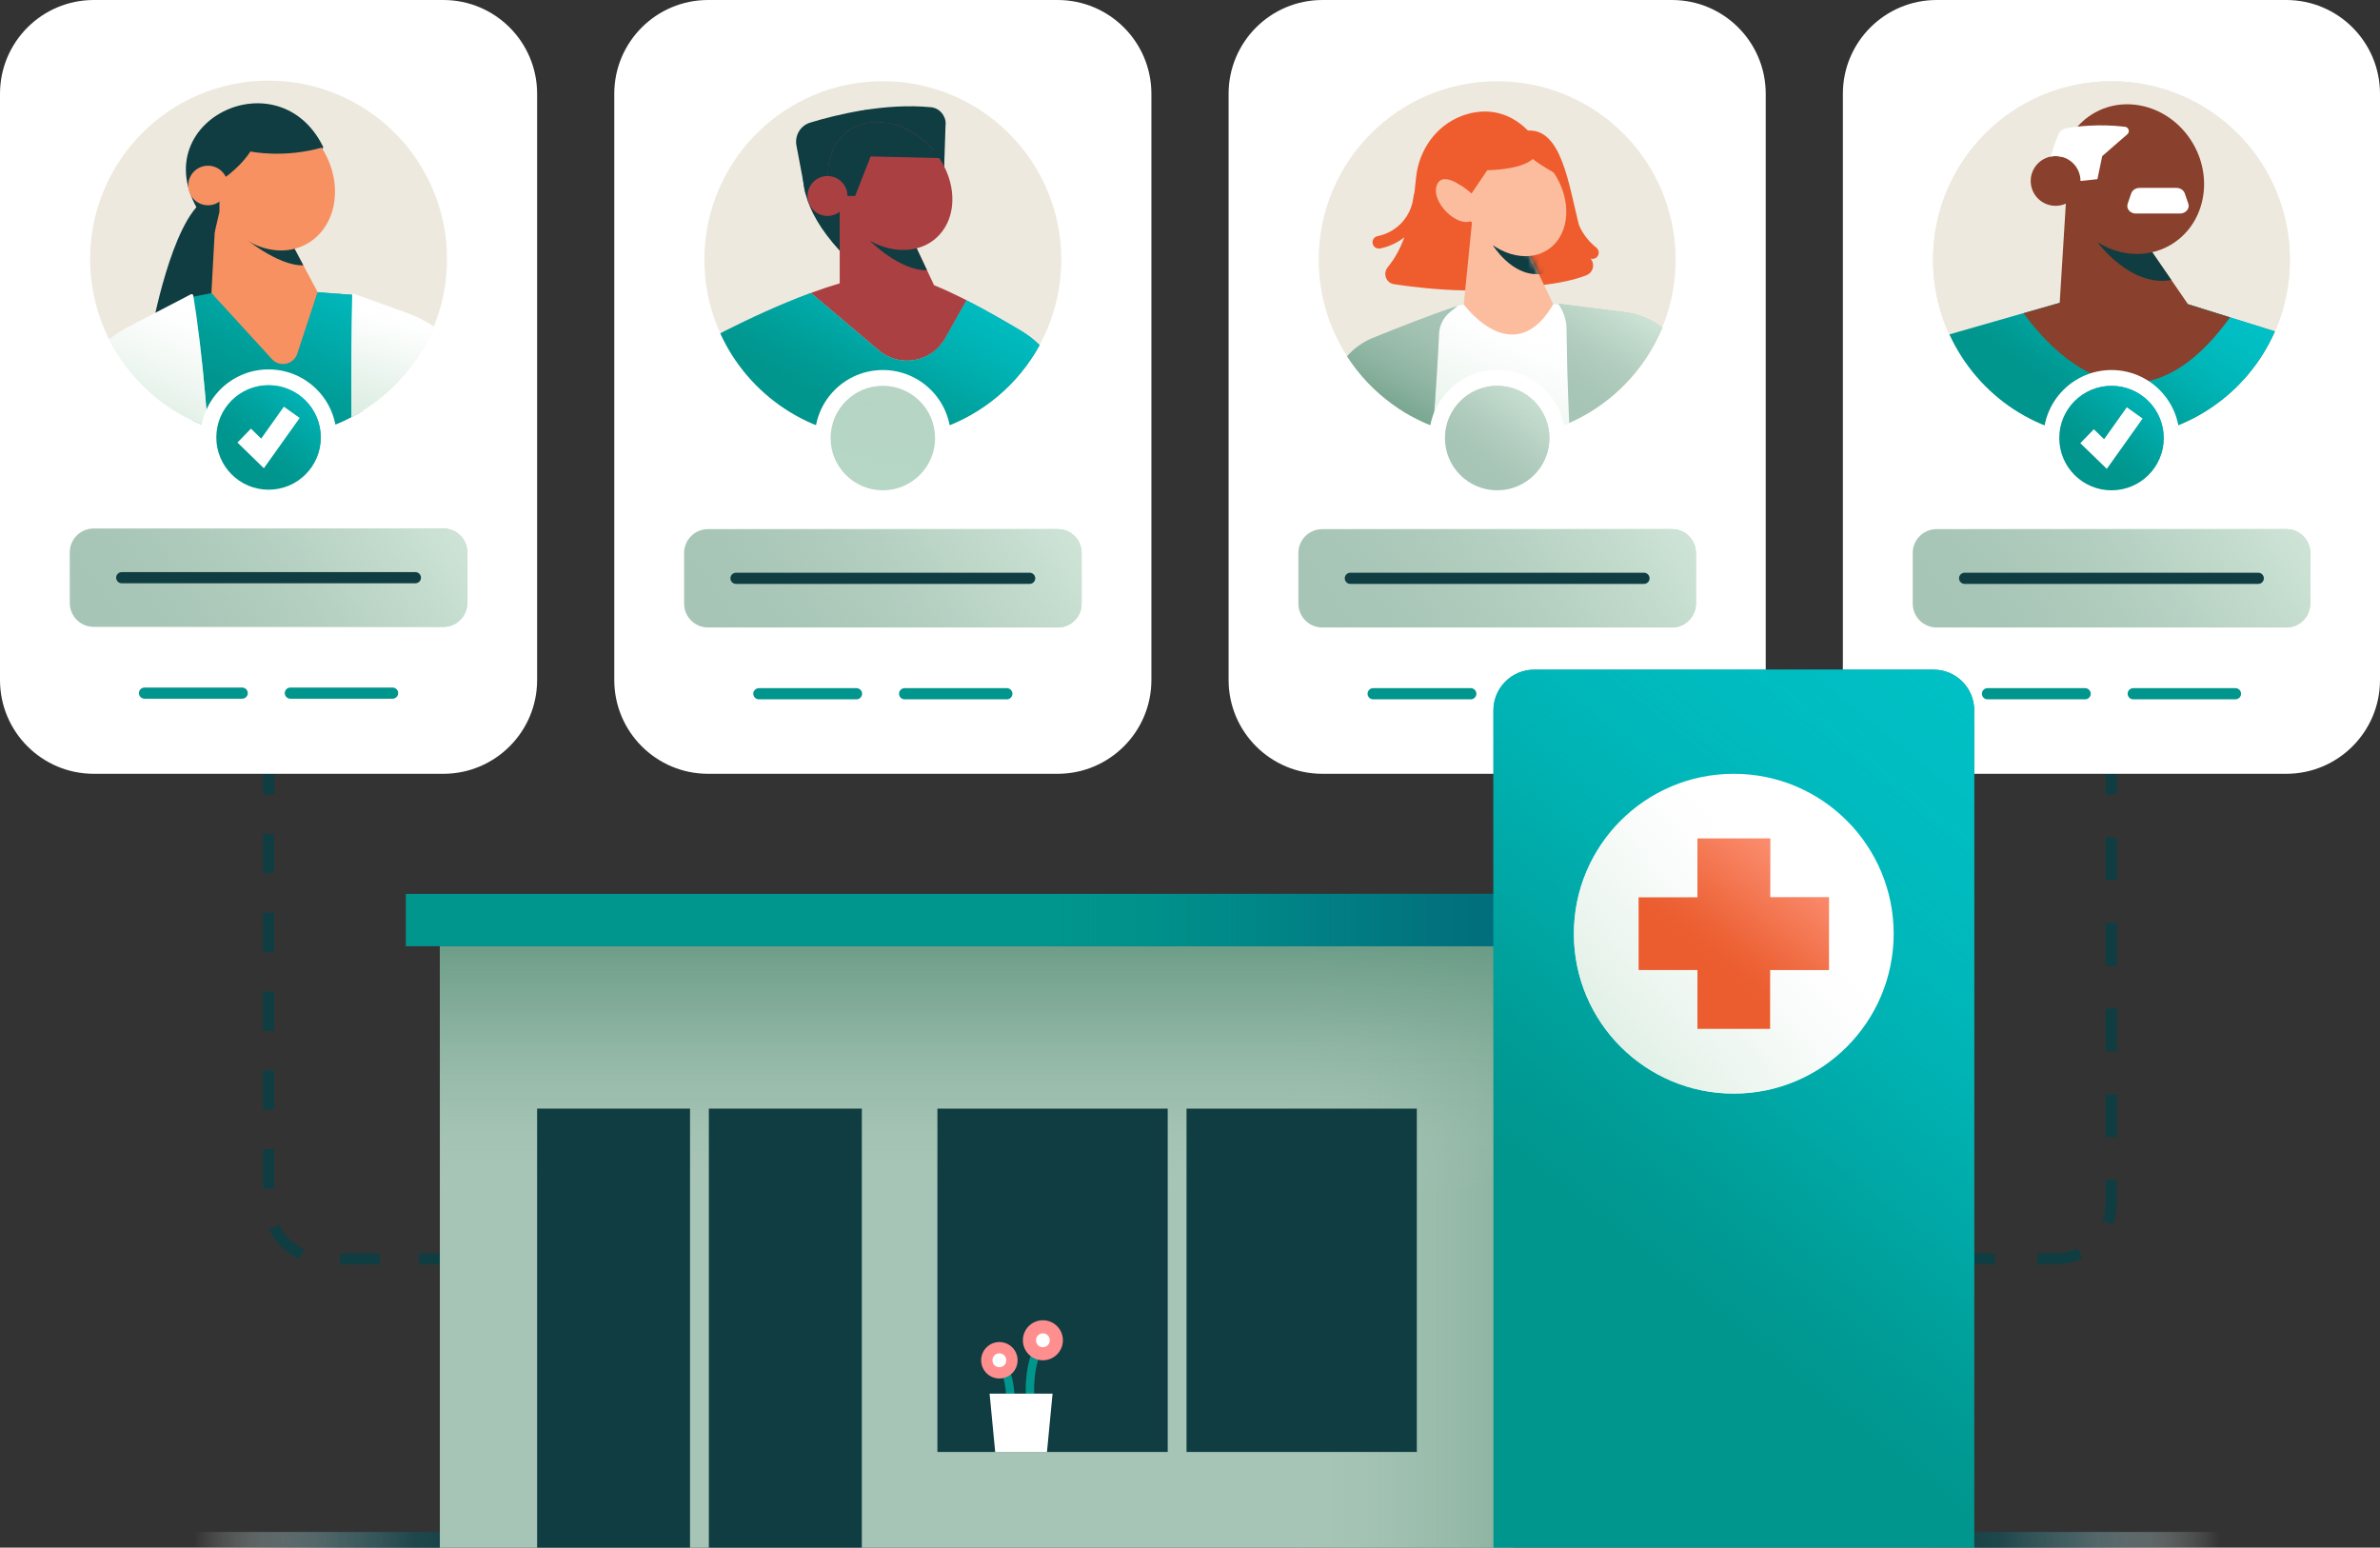 <svg width="426" height="277" viewBox="0 0 426 277" fill="none" xmlns="http://www.w3.org/2000/svg">
<rect x="0" y="0" width="426" height="277" fill="#333333" stroke="none"/>
<g clip-path="url(#clip0_1317_4209)">
<path d="M49.07 138.5H47.07V142.19H49.07V138.5Z" fill="#0F3D42"/>
<path d="M67.97 226.32H60.92V224.32H67.97V226.32ZM53.58 225.36C51.2 224.29 49.27 222.41 48.14 220.06L49.94 219.2C50.86 221.13 52.44 222.67 54.39 223.54L53.57 225.37L53.58 225.36ZM49.07 212.72H47.07V205.67H49.07V212.72ZM49.07 198.62H47.07V191.57H49.07V198.62ZM49.07 184.51H47.07V177.46H49.07V184.51ZM49.07 170.41H47.07V163.36H49.07V170.41ZM49.07 156.3H47.07V149.25H49.07V156.3Z" fill="#0F3D42"/>
<path d="M78.72 224.32H75.03V226.32H78.72V224.32Z" fill="#0F3D42"/>
<path d="M357.05 224.32H353.36V226.32H357.05V224.32Z" fill="#0F3D42"/>
<path d="M367.9 226.32H364.73V224.32H367.9C369.27 224.32 370.59 224.02 371.81 223.43L372.68 225.23C371.18 225.95 369.57 226.32 367.9 226.32ZM378.21 219.14L376.33 218.44C376.7 217.44 376.89 216.39 376.89 215.31V211.19H378.89V215.31C378.89 216.62 378.66 217.91 378.21 219.13V219.14ZM378.9 203.54H376.9V195.87H378.9V203.54ZM378.9 188.2H376.9V180.53H378.9V188.2ZM378.9 172.87H376.9V165.2H378.9V172.87ZM378.9 157.54H376.9V149.87H378.9V157.54Z" fill="#0F3D42"/>
<path d="M378.9 138.5H376.9V142.19H378.9V138.5Z" fill="#0F3D42"/>
<path d="M79.35 0H16.79C7.517 0 0 7.517 0 16.79V121.71C0 130.983 7.517 138.5 16.79 138.5H79.35C88.623 138.5 96.14 130.983 96.14 121.71V16.79C96.14 7.517 88.623 0 79.35 0Z" fill="white"/>
<path d="M189.3 0H126.74C117.467 0 109.95 7.517 109.95 16.79V121.71C109.95 130.983 117.467 138.5 126.74 138.5H189.3C198.573 138.5 206.09 130.983 206.09 121.71V16.79C206.09 7.517 198.573 0 189.3 0Z" fill="white"/>
<path d="M299.26 0H236.7C227.427 0 219.91 7.517 219.91 16.79V121.71C219.91 130.983 227.427 138.5 236.7 138.5H299.26C308.533 138.5 316.05 130.983 316.05 121.71V16.79C316.05 7.517 308.533 0 299.26 0Z" fill="white"/>
<path d="M409.21 0H346.65C337.377 0 329.86 7.517 329.86 16.79V121.71C329.86 130.983 337.377 138.5 346.65 138.5H409.21C418.483 138.5 426 130.983 426 121.71V16.79C426 7.517 418.483 0 409.21 0Z" fill="white"/>
<path d="M78.72 274.2H26.84V277H78.72V274.2Z" fill="url(#paint0_linear_1317_4209)"/>
<path d="M353.37 277H405.25V274.2H353.37V277Z" fill="url(#paint1_linear_1317_4209)"/>
<path d="M158.02 78.42C175.66 78.42 189.96 64.12 189.96 46.48C189.96 28.84 175.66 14.54 158.02 14.54C140.38 14.54 126.08 28.84 126.08 46.48C126.08 64.12 140.38 78.42 158.02 78.42Z" fill="#EDE9DE"/>
<path d="M173.02 53.76L169.19 60.56C166.77 64.86 161.03 65.89 157.27 62.7L145.32 52.58L145.15 52.43C146.88 51.79 148.61 51.21 150.31 50.71V44.89C146.93 41.21 145.01 37.8 144.2 34.76L144.18 34.65C143.99 33.96 143.87 33.29 143.8 32.64L142.56 26.07C142.21 24.25 143.27 22.47 145.04 21.94C149.55 20.56 158.32 18.39 166.61 19.19C168.16 19.33 169.32 20.69 169.27 22.25L169.02 29.76C171.39 34.4 170.93 39.67 167.54 42.64C166.54 43.52 165.36 44.12 164.1 44.44L167.21 51.05C169.01 51.78 171 52.72 173.01 53.74L173.04 53.76H173.02Z" fill="#EDE9DE"/>
<path d="M267.98 78.42C285.62 78.42 299.92 64.12 299.92 46.48C299.92 28.84 285.62 14.54 267.98 14.54C250.34 14.54 236.04 28.84 236.04 46.48C236.04 64.12 250.34 78.42 267.98 78.42Z" fill="#EDE9DE"/>
<path d="M297.52 58.63C295.98 62.37 293.75 65.76 290.98 68.63C290.39 69.25 289.76 69.85 289.12 70.42C287.51 71.84 285.75 73.11 283.87 74.19C282.9 74.75 281.9 75.25 280.87 75.71C276.92 77.45 272.56 78.42 267.98 78.42C263.94 78.42 260.08 77.67 256.53 76.3C255.54 75.93 254.59 75.5 253.66 75.03C252.88 74.65 252.13 74.23 251.39 73.79C250.67 73.34 249.97 72.88 249.29 72.38C246.06 70.05 243.28 67.13 241.12 63.77C242.37 62.34 243.94 61.21 245.76 60.47C250.17 58.68 255.92 56.43 260.11 54.99C260.12 54.99 260.13 54.99 260.14 54.98C260.38 54.91 260.62 54.83 260.85 54.75C260.88 54.75 260.9 54.73 260.93 54.73C261.29 54.63 261.65 54.56 262.02 54.53C262.02 54.53 262.013 54.523 262 54.51L262.25 51.98C257.26 51.9 252.6 51.33 249.53 50.87C248.08 50.65 247.48 48.95 248.4 47.82C249.72 46.22 250.67 44.38 251.36 42.48C250.09 43.47 248.6 44.16 247.02 44.47C246.93 44.49 246.85 44.5 246.77 44.49C246.25 44.48 245.8 44.11 245.69 43.58C245.57 42.97 245.97 42.38 246.58 42.26C248.27 41.93 249.83 41.04 250.98 39.77C252.13 38.49 252.85 36.84 253.01 35.13C253.03 34.97 253.07 34.82 253.15 34.69C253.28 33.61 253.38 32.62 253.47 31.75C253.97 26.88 257 22.54 261.56 20.78C265.3 19.34 269.71 19.56 273.49 23.37C279.49 23.02 280.75 32.86 282.63 40.34C283.33 41.89 284.4 43.27 285.73 44.33C286.22 44.72 286.3 45.43 285.92 45.91C285.69 46.2 285.35 46.35 285 46.34C284.91 46.34 284.82 46.32 284.73 46.29C284.77 46.37 284.82 46.45 284.87 46.53C285.49 47.51 285.07 48.8 284 49.24C281.86 50.12 278.96 50.66 276.36 50.99L278.02 54.44L279.01 54.48L278.92 54.36L290.79 55.87C293.27 56.19 295.58 57.16 297.52 58.63Z" fill="#EDE9DE"/>
<path d="M377.93 78.42C395.57 78.42 409.87 64.12 409.87 46.48C409.87 28.84 395.57 14.54 377.93 14.54C360.29 14.54 345.99 28.84 345.99 46.48C345.99 64.12 360.29 78.42 377.93 78.42Z" fill="#EDE9DE"/>
<path d="M409.87 46.49C409.87 49.55 409.44 52.51 408.63 55.32C404.8 68.66 392.51 78.42 377.93 78.42C363.35 78.42 350.9 68.52 347.16 55.04C346.4 52.32 346 49.45 346 46.49C346 28.85 360.29 14.55 377.93 14.55C395.57 14.55 409.87 28.85 409.87 46.49Z" fill="#EDE9DE"/>
<path d="M408.63 55.32C404.8 68.66 392.51 78.42 377.93 78.42C363.35 78.42 350.9 68.52 347.16 55.04L379.11 53.81L408.63 55.32Z" fill="#EDE9DE"/>
<path d="M169.25 22.25L169 29.76L153.97 32.79L151.24 33.34L148.59 33.87L144.58 34.68L144.2 34.76L144.18 34.65L143.8 32.64L142.56 26.07C142.21 24.25 143.27 22.47 145.04 21.94C149.55 20.56 158.32 18.39 166.61 19.19C168.16 19.33 169.32 20.69 169.27 22.25H169.25Z" fill="#0F3D42"/>
<path d="M169 29.76L156.26 40.08L153.96 41.94L150.31 44.89C146.93 41.21 145.01 37.8 144.2 34.76C144.18 34.72 144.17 34.69 144.17 34.65C143.98 33.96 143.86 33.29 143.79 32.64C142.19 18.26 166 13.58 169.01 29.76H169Z" fill="#0F3D42"/>
<path d="M173.02 53.76L169.19 60.56C166.77 64.86 161.03 65.89 157.27 62.7L145.32 52.58L145.15 52.43C146.88 51.79 148.61 51.21 150.31 50.71C151.58 50.34 152.82 50.01 154.03 49.74L166.31 50.69C166.6 50.8 166.9 50.92 167.2 51.05C169 51.78 170.99 52.72 173 53.74L173.03 53.76H173.02Z" fill="#AB4043"/>
<path d="M167.19 51.05L150.3 52.46V37.9L156.25 40.08L163.23 42.64V42.65L164.08 44.44L167.19 51.05Z" fill="#AB4043"/>
<path d="M155.7 43.1C155.7 43.1 161.05 48.49 165.92 48.37L163.22 42.65L159.87 41.42L155.7 43.1Z" fill="#0F3D42"/>
<path d="M167.52 42.64C166.52 43.52 165.34 44.12 164.08 44.44H164.07C161.44 45.12 158.43 44.63 155.7 43.1C155.1 42.76 154.51 42.37 153.95 41.94C153.18 41.35 152.45 40.67 151.78 39.9C151.22 39.26 150.73 38.59 150.3 37.9C149.49 36.6 148.92 35.24 148.58 33.87C148.38 33.08 148.27 32.29 148.22 31.52V31.5C148.1 28.9 148.84 26.45 150.48 24.63C150.7 24.39 150.93 24.17 151.18 23.95C154.87 20.72 160.82 21.3 165.27 25.07C165.65 25.4 166.02 25.75 166.38 26.12C166.57 26.31 166.74 26.5 166.91 26.69C167.36 27.21 167.77 27.74 168.13 28.29C168.45 28.77 168.74 29.27 168.99 29.77C171.36 34.41 170.9 39.68 167.51 42.65L167.52 42.64Z" fill="#AB4043"/>
<path d="M148.11 38.65C150.082 38.65 151.68 37.052 151.68 35.08C151.68 33.108 150.082 31.51 148.11 31.51C146.138 31.51 144.54 33.108 144.54 35.08C144.54 37.052 146.138 38.65 148.11 38.65Z" fill="#AB4043"/>
<path d="M148.22 31.51C150.14 31.56 151.69 33.14 151.69 35.08H153.06L155.84 28L168.47 28.3C168.1 27.75 167.36 27.21 166.91 26.69C162.4 21.52 155.35 20.29 151.18 23.95C149.04 25.81 148.07 28.57 148.22 31.53V31.51Z" fill="#0F3D42"/>
<path d="M186.08 61.76C182.26 68.76 175.89 74.17 168.23 76.75C167.7 76.93 167.16 77.1 166.62 77.25C165.75 77.49 164.86 77.7 163.96 77.86C162.04 78.23 160.05 78.42 158.02 78.42C151.5 78.42 145.45 76.47 140.4 73.12C135.42 69.82 131.42 65.16 128.93 59.67C129.17 59.53 129.41 59.4 129.66 59.28C133.91 57.14 139.49 54.52 145.08 52.46C145.08 52.46 145.17 52.51 145.31 52.58L157.26 62.7C161.02 65.89 166.76 64.86 169.18 60.56L173.01 53.76C176.37 55.46 179.94 57.53 182.78 59.22C183.98 59.94 185.09 60.79 186.07 61.76H186.08Z" fill="#00958D"/>
<path d="M186.08 61.76C182.26 68.76 175.89 74.17 168.23 76.75C167.7 76.93 167.16 77.1 166.62 77.25C165.75 77.49 164.86 77.7 163.96 77.86C162.04 78.23 160.05 78.42 158.02 78.42C151.5 78.42 145.45 76.47 140.4 73.12C135.42 69.82 131.42 65.16 128.93 59.67C129.17 59.53 129.41 59.4 129.66 59.28C133.91 57.14 139.49 54.52 145.08 52.46C145.08 52.46 145.17 52.51 145.31 52.58L157.26 62.7C161.02 65.89 166.76 64.86 169.18 60.56L173.01 53.76C176.37 55.46 179.94 57.53 182.78 59.22C183.98 59.94 185.09 60.79 186.07 61.76H186.08Z" fill="url(#paint2_linear_1317_4209)"/>
<path d="M284 49.24C281.86 50.12 278.96 50.66 276.36 50.99C272.96 51.42 270.09 51.49 270.09 51.49L269.56 51.71C267.15 51.96 264.66 52.03 262.25 51.98C257.26 51.9 252.6 51.33 249.53 50.87C248.08 50.65 247.48 48.95 248.4 47.82C249.72 46.22 250.67 44.38 251.36 42.48C252.35 39.83 252.84 37.07 253.15 34.69C253.28 33.61 253.38 32.62 253.47 31.75C253.97 26.88 257 22.54 261.56 20.78C265.3 19.34 269.71 19.56 273.49 23.37C279.49 23.02 280.75 32.86 282.63 40.34C283.21 42.69 283.85 44.8 284.73 46.29C284.77 46.37 284.82 46.45 284.87 46.53C285.49 47.51 285.07 48.8 284 49.24Z" fill="#EF5C2E"/>
<path d="M283.87 74.19C282.9 74.75 281.9 75.25 280.87 75.71C276.92 77.45 272.56 78.42 267.98 78.42C263.94 78.42 260.08 77.67 256.53 76.3C255.54 75.93 254.59 75.5 253.66 75.03L252.23 61.03L258.16 56.14C258.75 55.65 259.41 55.27 260.11 54.99C260.12 54.99 260.13 54.99 260.14 54.98C260.38 54.91 260.62 54.83 260.85 54.75C260.88 54.75 260.9 54.73 260.93 54.73C261.29 54.63 261.65 54.56 262.02 54.53C262.14 54.51 262.27 54.5 262.39 54.49L269.03 54.12L278.02 54.44L279.01 54.48L281.71 56.78L283.87 74.19Z" fill="white"/>
<path d="M283.87 74.19C282.9 74.75 281.9 75.25 280.87 75.71C276.92 77.45 272.56 78.42 267.98 78.42C263.94 78.42 260.08 77.67 256.53 76.3C255.54 75.93 254.59 75.5 253.66 75.03L252.23 61.03L258.16 56.14C258.75 55.65 259.41 55.27 260.11 54.99C260.12 54.99 260.13 54.99 260.14 54.98C260.38 54.91 260.62 54.83 260.85 54.75C260.88 54.75 260.9 54.73 260.93 54.73C261.29 54.63 261.65 54.56 262.02 54.53C262.14 54.51 262.27 54.5 262.39 54.49L269.03 54.12L278.02 54.44L279.01 54.48L281.71 56.78L283.87 74.19Z" fill="url(#paint3_linear_1317_4209)"/>
<path d="M278.02 54.44C273.09 63.03 266.58 60.19 262.02 54.53C262.02 54.53 262.013 54.523 262 54.51L262.25 51.98L263.46 39.91L263.5 39.49L263.59 38.58L263.66 37.85L272.88 43.74L273.87 45.81L276.36 50.99L278.02 54.44Z" fill="#FBBD9E"/>
<mask id="mask0_1317_4209" style="mask-type:luminance" maskUnits="userSpaceOnUse" x="262" y="37" width="17" height="23">
<path d="M263.67 37.85L262.01 54.51C266.56 60.18 273.09 63.04 278.03 54.45L272.89 43.74L263.67 37.85Z" fill="white"/>
</mask>
<g mask="url(#mask0_1317_4209)">
<path d="M267.2 43.88C267.2 43.88 270.5 49.34 275.44 49.06C280.37 48.78 277.15 42.92 277.15 42.92L267.2 43.88Z" fill="#0F3D42"/>
</g>
<path d="M277.203 44.585C281.093 41.86 281.429 35.628 277.953 30.666C274.477 25.704 268.506 23.89 264.616 26.615C260.726 29.34 260.39 35.572 263.866 40.534C267.342 45.496 273.313 47.31 277.203 44.585Z" fill="#FBBD9E"/>
<path d="M263.39 34.63C263.39 34.63 258.38 30.07 257.19 33.11C256 36.15 261 41.03 263.62 39.42L263.38 34.64L263.39 34.63Z" fill="#FBBD9E"/>
<path d="M260.74 32.73C262.14 33.49 263.39 34.63 263.39 34.63L266.21 30.47C266.21 30.47 272.18 30.44 274.36 28.45C275.53 29.46 278.59 31.16 278.59 31.16L275.18 25.9L264.61 23.74L259.17 25.64L260.75 32.71L260.74 32.73Z" fill="#EF5C2E"/>
<path d="M297.52 58.63C295.98 62.37 293.75 65.76 290.98 68.63C290.39 69.25 289.76 69.85 289.12 70.42C287.51 71.84 285.75 73.11 283.87 74.19C282.9 74.75 281.9 75.25 280.87 75.71C280.62 69.67 280.45 63.95 280.42 58.96C280.42 57.36 279.92 55.8 279.01 54.48L278.92 54.36L290.79 55.87C293.27 56.19 295.58 57.16 297.52 58.63Z" fill="#A7C5B6"/>
<path d="M297.52 58.63C295.98 62.37 293.75 65.76 290.98 68.63C290.39 69.25 289.76 69.85 289.12 70.42C287.51 71.84 285.75 73.11 283.87 74.19C282.9 74.75 281.9 75.25 280.87 75.71C280.62 69.67 280.45 63.95 280.42 58.96C280.42 57.36 279.92 55.8 279.01 54.48L278.92 54.36L290.79 55.87C293.27 56.19 295.58 57.16 297.52 58.63Z" fill="url(#paint4_linear_1317_4209)"/>
<path d="M260.93 54.73L259.55 55.85C258.37 56.8 257.65 58.21 257.58 59.72C257.35 64.68 256.98 70.34 256.53 76.3C255.54 75.93 254.59 75.5 253.66 75.03C252.88 74.65 252.13 74.23 251.39 73.79C250.67 73.34 249.97 72.88 249.29 72.38C246.06 70.05 243.28 67.13 241.12 63.77C242.37 62.34 243.94 61.21 245.76 60.47C250.17 58.68 255.92 56.43 260.11 54.99C260.12 54.99 260.13 54.99 260.14 54.98C260.38 54.91 260.62 54.83 260.85 54.75C260.88 54.75 260.9 54.73 260.93 54.73Z" fill="#A7C5B6"/>
<path d="M260.93 54.73L259.55 55.85C258.37 56.8 257.65 58.21 257.58 59.72C257.35 64.68 256.98 70.34 256.53 76.3C255.54 75.93 254.59 75.5 253.66 75.03C252.88 74.65 252.13 74.23 251.39 73.79C250.67 73.34 249.97 72.88 249.29 72.38C246.06 70.05 243.28 67.13 241.12 63.77C242.37 62.34 243.94 61.21 245.76 60.47C250.17 58.68 255.92 56.43 260.11 54.99C260.12 54.99 260.13 54.99 260.14 54.98C260.38 54.91 260.62 54.83 260.85 54.75C260.88 54.75 260.9 54.73 260.93 54.73Z" fill="url(#paint5_linear_1317_4209)"/>
<path d="M255.26 35.34C255.06 37.53 254.13 39.64 252.66 41.28C252.26 41.72 251.83 42.12 251.36 42.48C250.09 43.47 248.6 44.16 247.02 44.47C246.93 44.49 246.85 44.5 246.77 44.49C246.25 44.48 245.8 44.11 245.69 43.58C245.57 42.97 245.97 42.38 246.58 42.26C248.27 41.93 249.83 41.04 250.98 39.77C252.13 38.49 252.85 36.84 253.01 35.13C253.03 34.97 253.07 34.82 253.15 34.69C253.35 34.31 253.77 34.07 254.24 34.11C254.86 34.17 255.31 34.72 255.26 35.34Z" fill="#EF5C2E"/>
<path d="M285.92 45.91C285.69 46.2 285.35 46.35 285 46.34C284.91 46.34 284.82 46.32 284.73 46.29C284.59 46.26 284.45 46.19 284.33 46.09C282.7 44.8 281.38 43.1 280.53 41.19C280.28 40.63 280.53 39.96 281.1 39.71C281.67 39.45 282.34 39.71 282.59 40.27C282.59 40.29 282.61 40.32 282.63 40.34C283.33 41.89 284.4 43.27 285.73 44.33C286.22 44.72 286.3 45.43 285.92 45.91Z" fill="#EF5C2E"/>
<path d="M367.04 35.37L369.31 43.91L371.72 34.71L367.04 35.37Z" fill="#EDE9DE"/>
<path d="M407.18 59.31C402.25 70.56 391.01 78.42 377.93 78.42C364.85 78.42 353.98 70.81 348.93 59.85L368.66 54.21L379.1 53.81L391.62 54.45L407.17 59.31H407.18Z" fill="#00958D"/>
<path d="M407.18 59.31C402.25 70.56 391.01 78.42 377.93 78.42C364.85 78.42 353.98 70.81 348.93 59.85L368.66 54.21L379.1 53.81L391.62 54.45L407.17 59.31H407.18Z" fill="url(#paint6_linear_1317_4209)"/>
<path d="M399.15 56.8C382.91 79.33 367.99 63.95 362.2 56.06L368.67 54.21L379.11 53.81L391.63 54.45L399.15 56.8Z" fill="#89402C"/>
<path d="M369.77 36.44L368.67 54.21L380.6 59.25L391.63 54.45L384.23 43.69L369.77 36.44Z" fill="#89402C"/>
<path d="M375.42 43.33C375.42 43.33 381.3 51.44 388.65 50.12L384.23 43.7L380.39 41.77L375.42 43.33Z" fill="#0F3D42"/>
<path d="M388.451 43.872C394.487 40.387 396.327 32.274 392.561 25.75C388.794 19.226 380.847 16.762 374.811 20.247C368.775 23.732 366.935 31.846 370.702 38.37C374.469 44.894 382.415 47.357 388.451 43.872Z" fill="#89402C"/>
<path d="M367.93 36.84C370.388 36.84 372.38 34.848 372.38 32.39C372.38 29.932 370.388 27.94 367.93 27.94C365.472 27.94 363.48 29.932 363.48 32.39C363.48 34.848 365.472 36.84 367.93 36.84Z" fill="#89402C"/>
<path d="M367.04 28.03C367.33 27.97 367.63 27.94 367.94 27.94C370.4 27.94 372.39 29.93 372.39 32.39L375.42 32.07L376.28 27.94L380.78 24.03C381.28 23.6 381.02 22.77 380.37 22.69C375.66 22.12 371.65 22.64 369.89 22.94C369.27 23.05 368.74 23.44 368.47 24.02C367.68 25.74 367.05 28.03 367.05 28.03H367.04Z" fill="white"/>
<path d="M382.34 38.22H390.19C391.24 38.22 391.99 37.33 391.69 36.46L391.05 34.6C390.85 34.02 390.24 33.63 389.55 33.63H382.97C382.28 33.63 381.67 34.03 381.47 34.61L380.83 36.47C380.53 37.35 381.28 38.23 382.33 38.23L382.34 38.22Z" fill="white"/>
<path d="M267.98 90.59C274.707 90.59 280.16 85.137 280.16 78.41C280.16 71.683 274.707 66.23 267.98 66.23C261.253 66.23 255.8 71.683 255.8 78.41C255.8 85.137 261.253 90.59 267.98 90.59Z" fill="white"/>
<path d="M267.98 87.76C273.144 87.76 277.33 83.574 277.33 78.41C277.33 73.246 273.144 69.06 267.98 69.06C262.816 69.06 258.63 73.246 258.63 78.41C258.63 83.574 262.816 87.76 267.98 87.76Z" fill="#A7C5B6"/>
<path d="M267.98 87.76C273.144 87.76 277.33 83.574 277.33 78.41C277.33 73.246 273.144 69.06 267.98 69.06C262.816 69.06 258.63 73.246 258.63 78.41C258.63 83.574 262.816 87.76 267.98 87.76Z" fill="url(#paint7_linear_1317_4209)"/>
<path d="M158.02 90.59C164.747 90.59 170.2 85.137 170.2 78.41C170.2 71.683 164.747 66.23 158.02 66.23C151.293 66.23 145.84 71.683 145.84 78.41C145.84 85.137 151.293 90.59 158.02 90.59Z" fill="white"/>
<path d="M158.02 87.76C163.184 87.76 167.37 83.574 167.37 78.41C167.37 73.246 163.184 69.06 158.02 69.06C152.856 69.06 148.67 73.246 148.67 78.41C148.67 83.574 152.856 87.76 158.02 87.76Z" fill="#B7D7C6"/>
<path d="M158.02 87.76C163.184 87.76 167.37 83.574 167.37 78.41C167.37 73.246 163.184 69.06 158.02 69.06C152.856 69.06 148.67 73.246 148.67 78.41C148.67 83.574 152.856 87.76 158.02 87.76Z" fill="url(#paint8_linear_1317_4209)"/>
<path d="M377.94 90.59C384.667 90.59 390.12 85.137 390.12 78.41C390.12 71.683 384.667 66.23 377.94 66.23C371.213 66.23 365.76 71.683 365.76 78.41C365.76 85.137 371.213 90.59 377.94 90.59Z" fill="white"/>
<path d="M377.94 87.76C383.104 87.76 387.29 83.574 387.29 78.41C387.29 73.246 383.104 69.06 377.94 69.06C372.776 69.06 368.59 73.246 368.59 78.41C368.59 83.574 372.776 87.76 377.94 87.76Z" fill="#00958D"/>
<path d="M377.94 87.76C383.104 87.76 387.29 83.574 387.29 78.41C387.29 73.246 383.104 69.06 377.94 69.06C372.776 69.06 368.59 73.246 368.59 78.41C368.59 83.574 372.776 87.76 377.94 87.76Z" fill="url(#paint9_linear_1317_4209)"/>
<path d="M377.1 83.92L372.36 79.32L374.78 76.83L376.62 78.61L380.68 72.9L383.51 74.91L377.1 83.92Z" fill="white"/>
<path d="M48.07 78.31C65.71 78.31 80.01 64.01 80.01 46.37C80.01 28.73 65.71 14.43 48.07 14.43C30.43 14.43 16.13 28.73 16.13 46.37C16.13 64.01 30.43 78.31 48.07 78.31Z" fill="#EDE9DE"/>
<path d="M57.87 26.34L57.38 27.16L55.67 26.12L57.87 26.34Z" fill="#0F3D42"/>
<path d="M36.7 35.73C30.7 39.49 27.14 59.24 27.14 59.24L42.98 53.85L40.23 38.75L36.69 35.72L36.7 35.73Z" fill="#0F3D42"/>
<path d="M38.75 35.73L37.84 52.48L52.55 70.65L57.33 53.19L51.44 42.1L38.75 35.73Z" fill="#F79162"/>
<path d="M43.35 42.24C43.35 42.24 49.63 47.63 54.3 47.49L52.73 44.53L48.25 38.76L43.36 42.24H43.35Z" fill="#0F3D42"/>
<path d="M55.035 43.586C60.196 40.606 61.514 33.228 57.979 27.106C54.445 20.984 47.396 18.436 42.235 21.416C37.074 24.395 35.756 31.774 39.29 37.896C42.825 44.018 49.874 46.566 55.035 43.586Z" fill="#F79162"/>
<path d="M37.19 76.4C36.25 76.07 35.33 75.68 34.44 75.26L34.32 56.8L34.3 53.19L34.63 53.12L37.84 52.48L40.03 54.86L48.55 64.16C49.84 65.75 52.36 65.39 53.16 63.51L56.86 52.31L63.04 52.77V52.79L64.93 73.5C64.28 73.91 63.61 74.29 62.92 74.65C58.48 76.99 53.43 78.31 48.07 78.31C44.25 78.31 40.58 77.64 37.19 76.4Z" fill="#00958D"/>
<path d="M37.19 76.4C36.25 76.07 35.33 75.68 34.44 75.26L34.32 56.8L34.3 53.19L34.63 53.12L37.84 52.48L40.03 54.86L48.55 64.16C49.84 65.75 52.36 65.39 53.16 63.51L56.86 52.31L63.04 52.77V52.79L64.93 73.5C64.28 73.91 63.61 74.29 62.92 74.65C58.48 76.99 53.43 78.31 48.07 78.31C44.25 78.31 40.58 77.64 37.19 76.4Z" fill="url(#paint10_linear_1317_4209)"/>
<path d="M64.93 73.5C64.28 73.91 63.61 74.29 62.92 74.65C62.86 66.69 62.89 59.25 63.04 52.79V52.77C63.07 52.63 63.21 52.54 63.34 52.59L72.78 55.98C74.52 56.6 76.15 57.43 77.65 58.43C75.09 64.69 70.61 69.96 64.93 73.5Z" fill="white"/>
<path d="M64.93 73.5C64.28 73.91 63.61 74.29 62.92 74.65C62.86 66.69 62.89 59.25 63.04 52.79V52.77C63.07 52.63 63.21 52.54 63.34 52.59L72.78 55.98C74.52 56.6 76.15 57.43 77.65 58.43C75.09 64.69 70.61 69.96 64.93 73.5Z" fill="url(#paint11_linear_1317_4209)"/>
<path d="M19.56 60.77C20.57 59.93 21.66 59.2 22.84 58.59L27.81 55.99L34.16 52.68C34.34 52.59 34.56 52.69 34.6 52.9C34.6 52.97 34.62 53.05 34.63 53.12C34.81 54.23 34.98 55.36 35.15 56.52C36 62.59 36.67 69.32 37.19 76.4C36.25 76.07 35.33 75.68 34.44 75.26C28.01 72.22 22.76 67.1 19.56 60.77Z" fill="white"/>
<path d="M19.56 60.77C20.57 59.93 21.66 59.2 22.84 58.59L27.81 55.99L34.16 52.68C34.34 52.59 34.56 52.69 34.6 52.9C34.6 52.97 34.62 53.05 34.63 53.12C34.81 54.23 34.98 55.36 35.15 56.52C36 62.59 36.67 69.32 37.19 76.4C36.25 76.07 35.33 75.68 34.44 75.26C28.01 72.22 22.76 67.1 19.56 60.77Z" fill="url(#paint12_linear_1317_4209)"/>
<path d="M40.04 31.92C43.3 29.65 44.82 27.11 44.82 27.11C44.82 27.11 50.81 28.41 57.87 26.34C49.32 8.81 22 23.61 38.43 41.57L39.28 37.89V35.07L40.04 31.92Z" fill="#0F3D42"/>
<path d="M37.23 36.74C39.185 36.74 40.77 35.155 40.77 33.2C40.77 31.245 39.185 29.66 37.23 29.66C35.275 29.66 33.69 31.245 33.69 33.2C33.69 35.155 35.275 36.74 37.23 36.74Z" fill="#F79162"/>
<path d="M48.07 90.48C54.797 90.48 60.25 85.027 60.25 78.3C60.25 71.573 54.797 66.12 48.07 66.12C41.343 66.12 35.89 71.573 35.89 78.3C35.89 85.027 41.343 90.48 48.07 90.48Z" fill="white"/>
<path d="M48.07 87.65C53.234 87.65 57.42 83.464 57.42 78.3C57.42 73.136 53.234 68.95 48.07 68.95C42.906 68.95 38.72 73.136 38.72 78.3C38.72 83.464 42.906 87.65 48.07 87.65Z" fill="#00958D"/>
<path d="M48.07 87.65C53.234 87.65 57.42 83.464 57.42 78.3C57.42 73.136 53.234 68.95 48.07 68.95C42.906 68.95 38.72 73.136 38.72 78.3C38.72 83.464 42.906 87.65 48.07 87.65Z" fill="url(#paint13_linear_1317_4209)"/>
<path d="M47.23 83.81L42.5 79.21L44.92 76.72L46.75 78.5L50.81 72.79L53.64 74.81L47.23 83.81Z" fill="white"/>
<path d="M79.37 94.6H16.76C14.402 94.6 12.49 96.512 12.49 98.87V107.93C12.49 110.288 14.402 112.2 16.76 112.2H79.37C81.728 112.2 83.64 110.288 83.64 107.93V98.87C83.64 96.512 81.728 94.6 79.37 94.6Z" fill="#A7C5B6"/>
<path d="M79.37 94.6H16.76C14.402 94.6 12.49 96.512 12.49 98.87V107.93C12.49 110.288 14.402 112.2 16.76 112.2H79.37C81.728 112.2 83.64 110.288 83.64 107.93V98.87C83.64 96.512 81.728 94.6 79.37 94.6Z" fill="url(#paint14_linear_1317_4209)"/>
<path d="M74.35 104.4H21.79C21.24 104.4 20.79 103.95 20.79 103.4C20.79 102.85 21.24 102.4 21.79 102.4H74.35C74.9 102.4 75.35 102.85 75.35 103.4C75.35 103.95 74.9 104.4 74.35 104.4Z" fill="#0F3D42"/>
<path d="M70.27 125.06H51.97C51.42 125.06 50.97 124.61 50.97 124.06C50.97 123.51 51.42 123.06 51.97 123.06H70.27C70.82 123.06 71.27 123.51 71.27 124.06C71.27 124.61 70.82 125.06 70.27 125.06Z" fill="#00958D"/>
<path d="M43.35 125.06H25.87C25.32 125.06 24.87 124.61 24.87 124.06C24.87 123.51 25.32 123.06 25.87 123.06H43.35C43.9 123.06 44.35 123.51 44.35 124.06C44.35 124.61 43.9 125.06 43.35 125.06Z" fill="#00958D"/>
<path d="M189.33 94.71H126.72C124.362 94.71 122.45 96.622 122.45 98.98V108.04C122.45 110.398 124.362 112.31 126.72 112.31H189.33C191.688 112.31 193.6 110.398 193.6 108.04V98.98C193.6 96.622 191.688 94.71 189.33 94.71Z" fill="#A7C5B6"/>
<path d="M189.33 94.71H126.72C124.362 94.71 122.45 96.622 122.45 98.98V108.04C122.45 110.398 124.362 112.31 126.72 112.31H189.33C191.688 112.31 193.6 110.398 193.6 108.04V98.98C193.6 96.622 191.688 94.71 189.33 94.71Z" fill="url(#paint15_linear_1317_4209)"/>
<path d="M184.3 104.51H131.74C131.19 104.51 130.74 104.06 130.74 103.51C130.74 102.96 131.19 102.51 131.74 102.51H184.3C184.85 102.51 185.3 102.96 185.3 103.51C185.3 104.06 184.85 104.51 184.3 104.51Z" fill="#0F3D42"/>
<path d="M180.22 125.17H161.92C161.37 125.17 160.92 124.72 160.92 124.17C160.92 123.62 161.37 123.17 161.92 123.17H180.22C180.77 123.17 181.22 123.62 181.22 124.17C181.22 124.72 180.77 125.17 180.22 125.17Z" fill="#00958D"/>
<path d="M153.31 125.17H135.83C135.28 125.17 134.83 124.72 134.83 124.17C134.83 123.62 135.28 123.17 135.83 123.17H153.31C153.86 123.17 154.31 123.62 154.31 124.17C154.31 124.72 153.86 125.17 153.31 125.17Z" fill="#00958D"/>
<path d="M299.28 94.71H236.67C234.312 94.71 232.4 96.622 232.4 98.98V108.04C232.4 110.398 234.312 112.31 236.67 112.31H299.28C301.638 112.31 303.55 110.398 303.55 108.04V98.98C303.55 96.622 301.638 94.71 299.28 94.71Z" fill="#A7C5B6"/>
<path d="M299.28 94.71H236.67C234.312 94.71 232.4 96.622 232.4 98.98V108.04C232.4 110.398 234.312 112.31 236.67 112.31H299.28C301.638 112.31 303.55 110.398 303.55 108.04V98.98C303.55 96.622 301.638 94.71 299.28 94.71Z" fill="url(#paint16_linear_1317_4209)"/>
<path d="M294.26 104.51H241.7C241.15 104.51 240.7 104.06 240.7 103.51C240.7 102.96 241.15 102.51 241.7 102.51H294.26C294.81 102.51 295.26 102.96 295.26 103.51C295.26 104.06 294.81 104.51 294.26 104.51Z" fill="#0F3D42"/>
<path d="M290.18 125.17H271.88C271.33 125.17 270.88 124.72 270.88 124.17C270.88 123.62 271.33 123.17 271.88 123.17H290.18C290.73 123.17 291.18 123.62 291.18 124.17C291.18 124.72 290.73 125.17 290.18 125.17Z" fill="#00958D"/>
<path d="M263.26 125.17H245.78C245.23 125.17 244.78 124.72 244.78 124.17C244.78 123.62 245.23 123.17 245.78 123.17H263.26C263.81 123.17 264.26 123.62 264.26 124.17C264.26 124.72 263.81 125.17 263.26 125.17Z" fill="#00958D"/>
<path d="M409.24 94.71H346.63C344.272 94.71 342.36 96.622 342.36 98.98V108.04C342.36 110.398 344.272 112.31 346.63 112.31H409.24C411.598 112.31 413.51 110.398 413.51 108.04V98.98C413.51 96.622 411.598 94.71 409.24 94.71Z" fill="#A7C5B6"/>
<path d="M409.24 94.71H346.63C344.272 94.71 342.36 96.622 342.36 98.98V108.04C342.36 110.398 344.272 112.31 346.63 112.31H409.24C411.598 112.31 413.51 110.398 413.51 108.04V98.98C413.51 96.622 411.598 94.71 409.24 94.71Z" fill="url(#paint17_linear_1317_4209)"/>
<path d="M404.21 104.51H351.65C351.1 104.51 350.65 104.06 350.65 103.51C350.65 102.96 351.1 102.51 351.65 102.51H404.21C404.76 102.51 405.21 102.96 405.21 103.51C405.21 104.06 404.76 104.51 404.21 104.51Z" fill="#0F3D42"/>
<path d="M400.13 125.17H381.83C381.28 125.17 380.83 124.72 380.83 124.17C380.83 123.62 381.28 123.17 381.83 123.17H400.13C400.68 123.17 401.13 123.62 401.13 124.17C401.13 124.72 400.68 125.17 400.13 125.17Z" fill="#00958D"/>
<path d="M373.22 125.17H355.74C355.19 125.17 354.74 124.72 354.74 124.17C354.74 123.62 355.19 123.17 355.74 123.17H373.22C373.77 123.17 374.22 123.62 374.22 124.17C374.22 124.72 373.77 125.17 373.22 125.17Z" fill="#00958D"/>
<path d="M271.01 169.36H78.73V277H271.01V169.36Z" fill="#A7C5B6"/>
<path d="M271.01 169.36H78.73V277H271.01V169.36Z" fill="url(#paint18_linear_1317_4209)"/>
<path d="M269.37 169.36H78.73V277H269.37V169.36Z" fill="url(#paint19_linear_1317_4209)"/>
<path d="M271.01 159.99H72.64V169.36H271.01V159.99Z" fill="#00958D"/>
<path d="M271.01 159.99H72.64V169.36H271.01V159.99Z" fill="url(#paint20_linear_1317_4209)"/>
<path d="M353.37 277H267.31V127.14C267.31 123.12 270.57 119.86 274.59 119.86H346.09C350.11 119.86 353.37 123.12 353.37 127.14V277Z" fill="#00958D"/>
<path d="M353.37 277H267.31V127.14C267.31 123.12 270.57 119.86 274.59 119.86H346.09C350.11 119.86 353.37 123.12 353.37 127.14V277Z" fill="url(#paint21_linear_1317_4209)"/>
<path d="M154.26 198.43H126.88V277H154.26V198.43Z" fill="#0F3D42"/>
<path d="M123.51 198.43H96.14V277H123.51V198.43Z" fill="#0F3D42"/>
<path d="M253.6 198.43H212.38V259.88H253.6V198.43Z" fill="#0F3D42"/>
<path d="M209.01 198.43H167.79V259.88H209.01V198.43Z" fill="#0F3D42"/>
<path d="M310.33 195.74C326.136 195.74 338.95 182.926 338.95 167.12C338.95 151.314 326.136 138.5 310.33 138.5C294.524 138.5 281.71 151.314 281.71 167.12C281.71 182.926 294.524 195.74 310.33 195.74Z" fill="white"/>
<path d="M310.33 195.74C326.136 195.74 338.95 182.926 338.95 167.12C338.95 151.314 326.136 138.5 310.33 138.5C294.524 138.5 281.71 151.314 281.71 167.12C281.71 182.926 294.524 195.74 310.33 195.74Z" fill="url(#paint22_linear_1317_4209)"/>
<path d="M327.36 160.62V173.62H316.83V184.15H303.83V173.62H293.3V160.62H303.83V150.09H316.83V160.62H327.36Z" fill="#EB5C2E"/>
<path d="M327.36 160.62V173.62H316.83V184.15H303.83V173.62H293.3V160.62H303.83V150.09H316.83V160.62H327.36Z" fill="url(#paint23_linear_1317_4209)"/>
<path d="M181.63 251.24L180.13 251.18C180.13 251.18 180.3 246.36 178.3 243.96L179.45 243C181.83 245.85 181.64 251.03 181.63 251.24Z" fill="#00958D"/>
<path d="M183.72 251.09C183.68 250.8 182.85 243.95 186.06 239.45L187.28 240.32C184.41 244.34 185.2 250.83 185.21 250.89L183.72 251.08V251.09Z" fill="#00958D"/>
<path d="M178.88 246.73C180.68 246.73 182.14 245.27 182.14 243.47C182.14 241.67 180.68 240.21 178.88 240.21C177.08 240.21 175.62 241.67 175.62 243.47C175.62 245.27 177.08 246.73 178.88 246.73Z" fill="#FF8F8F"/>
<path d="M178.88 244.71C179.565 244.71 180.12 244.155 180.12 243.47C180.12 242.785 179.565 242.23 178.88 242.23C178.195 242.23 177.64 242.785 177.64 243.47C177.64 244.155 178.195 244.71 178.88 244.71Z" fill="white"/>
<path d="M186.67 243.47C188.647 243.47 190.25 241.867 190.25 239.89C190.25 237.913 188.647 236.31 186.67 236.31C184.693 236.31 183.09 237.913 183.09 239.89C183.09 241.867 184.693 243.47 186.67 243.47Z" fill="#FF8F8F"/>
<path d="M186.67 241.13C187.355 241.13 187.91 240.575 187.91 239.89C187.91 239.205 187.355 238.65 186.67 238.65C185.985 238.65 185.43 239.205 185.43 239.89C185.43 240.575 185.985 241.13 186.67 241.13Z" fill="white"/>
<path d="M187.4 259.88H178.13L177.13 249.44H188.4L187.4 259.88Z" fill="white"/>
</g>
<defs>
<linearGradient id="paint0_linear_1317_4209" x1="86.14" y1="275.6" x2="34.7" y2="275.6" gradientUnits="userSpaceOnUse">
<stop stop-color="#0F3D42"/>
<stop offset="0.24" stop-color="#1E494E" stop-opacity="0.93"/>
<stop offset="0.49" stop-color="#4D6F73" stop-opacity="0.74"/>
<stop offset="0.75" stop-color="#9AAEB0" stop-opacity="0.42"/>
<stop offset="1" stop-color="white" stop-opacity="0"/>
</linearGradient>
<linearGradient id="paint1_linear_1317_4209" x1="345.95" y1="275.6" x2="397.39" y2="275.6" gradientUnits="userSpaceOnUse">
<stop stop-color="#0F3D42"/>
<stop offset="0.24" stop-color="#1E494E" stop-opacity="0.93"/>
<stop offset="0.49" stop-color="#4D6F73" stop-opacity="0.74"/>
<stop offset="0.75" stop-color="#9AAEB0" stop-opacity="0.42"/>
<stop offset="1" stop-color="white" stop-opacity="0"/>
</linearGradient>
<linearGradient id="paint2_linear_1317_4209" x1="170.21" y1="36.9" x2="149.32" y2="76.05" gradientUnits="userSpaceOnUse">
<stop stop-color="#00C2C8"/>
<stop offset="0.17" stop-color="#00C1C7" stop-opacity="0.98"/>
<stop offset="0.31" stop-color="#00BEC3" stop-opacity="0.93"/>
<stop offset="0.45" stop-color="#00BABE" stop-opacity="0.84"/>
<stop offset="0.58" stop-color="#00B5B7" stop-opacity="0.72"/>
<stop offset="0.7" stop-color="#00AEAD" stop-opacity="0.56"/>
<stop offset="0.82" stop-color="#00A5A2" stop-opacity="0.36"/>
<stop offset="0.94" stop-color="#009B94" stop-opacity="0.14"/>
<stop offset="1" stop-color="#00958D" stop-opacity="0"/>
</linearGradient>
<linearGradient id="paint3_linear_1317_4209" x1="255.85" y1="96.59" x2="272.41" y2="57.25" gradientUnits="userSpaceOnUse">
<stop stop-color="#D7EBDE"/>
<stop offset="0.14" stop-color="#D7EBDE" stop-opacity="0.98"/>
<stop offset="0.27" stop-color="#D9ECE0" stop-opacity="0.94"/>
<stop offset="0.4" stop-color="#DCEDE2" stop-opacity="0.85"/>
<stop offset="0.53" stop-color="#E1F0E6" stop-opacity="0.74"/>
<stop offset="0.65" stop-color="#E7F3EB" stop-opacity="0.59"/>
<stop offset="0.78" stop-color="#EEF6F1" stop-opacity="0.41"/>
<stop offset="0.9" stop-color="#F6FAF8" stop-opacity="0.2"/>
<stop offset="1" stop-color="white" stop-opacity="0"/>
</linearGradient>
<linearGradient id="paint4_linear_1317_4209" x1="292.48" y1="50.5" x2="279.3" y2="70.64" gradientUnits="userSpaceOnUse">
<stop stop-color="#D7EBDE"/>
<stop offset="0.1" stop-color="#D4E8DB" stop-opacity="0.95"/>
<stop offset="0.27" stop-color="#CDE3D6" stop-opacity="0.8"/>
<stop offset="0.51" stop-color="#C2DACC" stop-opacity="0.57"/>
<stop offset="0.79" stop-color="#B3CEC0" stop-opacity="0.26"/>
<stop offset="1" stop-color="#A7C5B6" stop-opacity="0"/>
</linearGradient>
<linearGradient id="paint5_linear_1317_4209" x1="243.33" y1="80.37" x2="257.64" y2="53.45" gradientUnits="userSpaceOnUse">
<stop stop-color="#5D937B"/>
<stop offset="0.13" stop-color="#62967F" stop-opacity="0.93"/>
<stop offset="0.36" stop-color="#70A08A" stop-opacity="0.74"/>
<stop offset="0.65" stop-color="#87AF9C" stop-opacity="0.43"/>
<stop offset="1" stop-color="#A7C5B6" stop-opacity="0"/>
</linearGradient>
<linearGradient id="paint6_linear_1317_4209" x1="393.92" y1="37.95" x2="368.51" y2="73.53" gradientUnits="userSpaceOnUse">
<stop stop-color="#00C2C8"/>
<stop offset="0.23" stop-color="#00C1C7" stop-opacity="0.99"/>
<stop offset="0.37" stop-color="#00BFC4" stop-opacity="0.94"/>
<stop offset="0.5" stop-color="#00BCC0" stop-opacity="0.87"/>
<stop offset="0.61" stop-color="#00B7BA" stop-opacity="0.76"/>
<stop offset="0.71" stop-color="#00B1B1" stop-opacity="0.63"/>
<stop offset="0.81" stop-color="#00A9A8" stop-opacity="0.46"/>
<stop offset="0.9" stop-color="#00A09C" stop-opacity="0.26"/>
<stop offset="0.99" stop-color="#00968F" stop-opacity="0.04"/>
<stop offset="1" stop-color="#00958D" stop-opacity="0"/>
</linearGradient>
<linearGradient id="paint7_linear_1317_4209" x1="280.24" y1="62.79" x2="263.72" y2="83.83" gradientUnits="userSpaceOnUse">
<stop stop-color="#D7EBDE"/>
<stop offset="0.12" stop-color="#D6EADD" stop-opacity="0.98"/>
<stop offset="0.25" stop-color="#D3E8DA" stop-opacity="0.92"/>
<stop offset="0.38" stop-color="#CEE4D7" stop-opacity="0.83"/>
<stop offset="0.52" stop-color="#C8DFD1" stop-opacity="0.7"/>
<stop offset="0.67" stop-color="#C0D8CB" stop-opacity="0.53"/>
<stop offset="0.81" stop-color="#B6D1C2" stop-opacity="0.32"/>
<stop offset="0.96" stop-color="#AAC7B8" stop-opacity="0.07"/>
<stop offset="1" stop-color="#A7C5B6" stop-opacity="0"/>
</linearGradient>
<linearGradient id="paint8_linear_1317_4209" x1="170.29" y1="4.1598e-05" x2="153.77" y2="83.83" gradientUnits="userSpaceOnUse">
<stop stop-color="#D7EBDE"/>
<stop offset="0.12" stop-color="#D6EADD" stop-opacity="0.98"/>
<stop offset="0.25" stop-color="#D3E8DA" stop-opacity="0.92"/>
<stop offset="0.38" stop-color="#CEE4D7" stop-opacity="0.83"/>
<stop offset="0.52" stop-color="#C8DFD1" stop-opacity="0.7"/>
<stop offset="0.67" stop-color="#C0D8CB" stop-opacity="0.53"/>
<stop offset="0.81" stop-color="#B6D1C2" stop-opacity="0.32"/>
<stop offset="0.96" stop-color="#AAC7B8" stop-opacity="0.07"/>
<stop offset="1" stop-color="#A7C5B6" stop-opacity="0"/>
</linearGradient>
<linearGradient id="paint9_linear_1317_4209" x1="390.2" y1="62.79" x2="373.68" y2="83.83" gradientUnits="userSpaceOnUse">
<stop stop-color="#00C2C8"/>
<stop offset="0.13" stop-color="#00C0C6" stop-opacity="0.98"/>
<stop offset="0.27" stop-color="#00BDC2" stop-opacity="0.91"/>
<stop offset="0.42" stop-color="#00B8BC" stop-opacity="0.8"/>
<stop offset="0.57" stop-color="#00B1B2" stop-opacity="0.64"/>
<stop offset="0.73" stop-color="#00A8A7" stop-opacity="0.44"/>
<stop offset="0.88" stop-color="#009E98" stop-opacity="0.2"/>
<stop offset="1" stop-color="#00958D" stop-opacity="0"/>
</linearGradient>
<linearGradient id="paint10_linear_1317_4209" x1="64.25" y1="34.88" x2="43.63" y2="74.98" gradientUnits="userSpaceOnUse">
<stop stop-color="#00C2C8"/>
<stop offset="0.15" stop-color="#00C1C6" stop-opacity="0.98"/>
<stop offset="0.3" stop-color="#00BEC3" stop-opacity="0.93"/>
<stop offset="0.43" stop-color="#00BABE" stop-opacity="0.83"/>
<stop offset="0.57" stop-color="#00B4B6" stop-opacity="0.7"/>
<stop offset="0.7" stop-color="#00ACAC" stop-opacity="0.53"/>
<stop offset="0.84" stop-color="#00A39F" stop-opacity="0.32"/>
<stop offset="0.96" stop-color="#009891" stop-opacity="0.07"/>
<stop offset="1" stop-color="#00958D" stop-opacity="0"/>
</linearGradient>
<linearGradient id="paint11_linear_1317_4209" x1="61.51" y1="87.07" x2="70.54" y2="54.89" gradientUnits="userSpaceOnUse">
<stop stop-color="#D7EBDE"/>
<stop offset="0.19" stop-color="#D7EBDE" stop-opacity="0.99"/>
<stop offset="0.33" stop-color="#D9ECDF" stop-opacity="0.95"/>
<stop offset="0.45" stop-color="#DBEDE1" stop-opacity="0.88"/>
<stop offset="0.56" stop-color="#DFEFE5" stop-opacity="0.79"/>
<stop offset="0.66" stop-color="#E4F1E9" stop-opacity="0.67"/>
<stop offset="0.76" stop-color="#EAF4ED" stop-opacity="0.52"/>
<stop offset="0.86" stop-color="#F1F8F3" stop-opacity="0.34"/>
<stop offset="0.95" stop-color="#F9FCFA" stop-opacity="0.14"/>
<stop offset="1" stop-color="white" stop-opacity="0"/>
</linearGradient>
<linearGradient id="paint12_linear_1317_4209" x1="23.85" y1="79.16" x2="34.96" y2="53.19" gradientUnits="userSpaceOnUse">
<stop stop-color="#D7EBDE"/>
<stop offset="0.09" stop-color="#D8EBDF" stop-opacity="0.96"/>
<stop offset="0.24" stop-color="#DCEDE2" stop-opacity="0.86"/>
<stop offset="0.42" stop-color="#E3F1E8" stop-opacity="0.69"/>
<stop offset="0.64" stop-color="#ECF5EF" stop-opacity="0.46"/>
<stop offset="0.87" stop-color="#F8FBF9" stop-opacity="0.17"/>
<stop offset="1" stop-color="white" stop-opacity="0"/>
</linearGradient>
<linearGradient id="paint13_linear_1317_4209" x1="60.33" y1="62.68" x2="43.82" y2="83.72" gradientUnits="userSpaceOnUse">
<stop stop-color="#00C2C8"/>
<stop offset="0.13" stop-color="#00C0C6" stop-opacity="0.98"/>
<stop offset="0.27" stop-color="#00BDC2" stop-opacity="0.91"/>
<stop offset="0.42" stop-color="#00B8BC" stop-opacity="0.8"/>
<stop offset="0.57" stop-color="#00B1B2" stop-opacity="0.64"/>
<stop offset="0.73" stop-color="#00A8A7" stop-opacity="0.44"/>
<stop offset="0.88" stop-color="#009E98" stop-opacity="0.2"/>
<stop offset="1" stop-color="#00958D" stop-opacity="0"/>
</linearGradient>
<linearGradient id="paint14_linear_1317_4209" x1="85.29" y1="77.45" x2="23.74" y2="120.36" gradientUnits="userSpaceOnUse">
<stop stop-color="#D7EBDE"/>
<stop offset="0.09" stop-color="#D5E9DC" stop-opacity="0.96"/>
<stop offset="0.24" stop-color="#CFE5D7" stop-opacity="0.85"/>
<stop offset="0.43" stop-color="#C7DED0" stop-opacity="0.67"/>
<stop offset="0.66" stop-color="#BBD5C6" stop-opacity="0.42"/>
<stop offset="0.92" stop-color="#ACC9BA" stop-opacity="0.11"/>
<stop offset="1" stop-color="#A7C5B6" stop-opacity="0"/>
</linearGradient>
<linearGradient id="paint15_linear_1317_4209" x1="195.25" y1="77.56" x2="133.69" y2="120.47" gradientUnits="userSpaceOnUse">
<stop stop-color="#D7EBDE"/>
<stop offset="0.09" stop-color="#D5E9DC" stop-opacity="0.96"/>
<stop offset="0.24" stop-color="#CFE5D7" stop-opacity="0.85"/>
<stop offset="0.43" stop-color="#C7DED0" stop-opacity="0.67"/>
<stop offset="0.66" stop-color="#BBD5C6" stop-opacity="0.42"/>
<stop offset="0.92" stop-color="#ACC9BA" stop-opacity="0.11"/>
<stop offset="1" stop-color="#A7C5B6" stop-opacity="0"/>
</linearGradient>
<linearGradient id="paint16_linear_1317_4209" x1="305.2" y1="77.56" x2="243.65" y2="120.47" gradientUnits="userSpaceOnUse">
<stop stop-color="#D7EBDE"/>
<stop offset="0.09" stop-color="#D5E9DC" stop-opacity="0.96"/>
<stop offset="0.24" stop-color="#CFE5D7" stop-opacity="0.85"/>
<stop offset="0.43" stop-color="#C7DED0" stop-opacity="0.67"/>
<stop offset="0.66" stop-color="#BBD5C6" stop-opacity="0.42"/>
<stop offset="0.92" stop-color="#ACC9BA" stop-opacity="0.11"/>
<stop offset="1" stop-color="#A7C5B6" stop-opacity="0"/>
</linearGradient>
<linearGradient id="paint17_linear_1317_4209" x1="415.16" y1="77.56" x2="353.6" y2="120.47" gradientUnits="userSpaceOnUse">
<stop stop-color="#D7EBDE"/>
<stop offset="0.09" stop-color="#D5E9DC" stop-opacity="0.96"/>
<stop offset="0.24" stop-color="#CFE5D7" stop-opacity="0.85"/>
<stop offset="0.43" stop-color="#C7DED0" stop-opacity="0.67"/>
<stop offset="0.66" stop-color="#BBD5C6" stop-opacity="0.42"/>
<stop offset="0.92" stop-color="#ACC9BA" stop-opacity="0.11"/>
<stop offset="1" stop-color="#A7C5B6" stop-opacity="0"/>
</linearGradient>
<linearGradient id="paint18_linear_1317_4209" x1="314.08" y1="223.18" x2="231.36" y2="223.18" gradientUnits="userSpaceOnUse">
<stop stop-color="#5D937B"/>
<stop offset="0.13" stop-color="#60957D" stop-opacity="0.95"/>
<stop offset="0.31" stop-color="#6A9C85" stop-opacity="0.82"/>
<stop offset="0.54" stop-color="#7AA792" stop-opacity="0.6"/>
<stop offset="0.79" stop-color="#91B6A4" stop-opacity="0.29"/>
<stop offset="1" stop-color="#A7C5B6" stop-opacity="0"/>
</linearGradient>
<linearGradient id="paint19_linear_1317_4209" x1="174.05" y1="159.94" x2="174.05" y2="212.8" gradientUnits="userSpaceOnUse">
<stop stop-color="#5D937B"/>
<stop offset="0.13" stop-color="#62967F" stop-opacity="0.92"/>
<stop offset="0.38" stop-color="#72A18C" stop-opacity="0.71"/>
<stop offset="0.69" stop-color="#8BB2A0" stop-opacity="0.37"/>
<stop offset="1" stop-color="#A7C5B6" stop-opacity="0"/>
</linearGradient>
<linearGradient id="paint20_linear_1317_4209" x1="294.04" y1="164.68" x2="185.89" y2="164.68" gradientUnits="userSpaceOnUse">
<stop stop-color="#02687A"/>
<stop offset="0.17" stop-color="#01697A" stop-opacity="0.96"/>
<stop offset="0.36" stop-color="#016E7C" stop-opacity="0.86"/>
<stop offset="0.54" stop-color="#017680" stop-opacity="0.68"/>
<stop offset="0.74" stop-color="#008184" stop-opacity="0.44"/>
<stop offset="0.93" stop-color="#008F8A" stop-opacity="0.13"/>
<stop offset="1" stop-color="#00958D" stop-opacity="0"/>
</linearGradient>
<linearGradient id="paint21_linear_1317_4209" x1="399.1" y1="91.25" x2="285.6" y2="231.3" gradientUnits="userSpaceOnUse">
<stop stop-color="#00C2C8"/>
<stop offset="0.27" stop-color="#00C1C7" stop-opacity="0.99"/>
<stop offset="0.42" stop-color="#00BFC4" stop-opacity="0.95"/>
<stop offset="0.54" stop-color="#00BCC0" stop-opacity="0.88"/>
<stop offset="0.64" stop-color="#00B8BB" stop-opacity="0.78"/>
<stop offset="0.73" stop-color="#00B2B3" stop-opacity="0.66"/>
<stop offset="0.81" stop-color="#00ABAA" stop-opacity="0.5"/>
<stop offset="0.89" stop-color="#00A39F" stop-opacity="0.32"/>
<stop offset="0.97" stop-color="#009993" stop-opacity="0.11"/>
<stop offset="1" stop-color="#00958D" stop-opacity="0"/>
</linearGradient>
<linearGradient id="paint22_linear_1317_4209" x1="277" y1="196.38" x2="322.03" y2="156.85" gradientUnits="userSpaceOnUse">
<stop stop-color="#D7EBDE"/>
<stop offset="0.09" stop-color="#D8EBDF" stop-opacity="0.97"/>
<stop offset="0.23" stop-color="#DBEDE1" stop-opacity="0.89"/>
<stop offset="0.39" stop-color="#E1F0E6" stop-opacity="0.75"/>
<stop offset="0.58" stop-color="#E8F3EC" stop-opacity="0.56"/>
<stop offset="0.78" stop-color="#F2F8F4" stop-opacity="0.31"/>
<stop offset="0.99" stop-color="#FEFEFE" stop-opacity="0.01"/>
<stop offset="1" stop-color="white" stop-opacity="0"/>
</linearGradient>
<linearGradient id="paint23_linear_1317_4209" x1="329.53" y1="143.04" x2="305.1" y2="173.67" gradientUnits="userSpaceOnUse">
<stop stop-color="#FF997E"/>
<stop offset="0.14" stop-color="#FE987C" stop-opacity="0.99"/>
<stop offset="0.26" stop-color="#FD9579" stop-opacity="0.94"/>
<stop offset="0.39" stop-color="#FC9073" stop-opacity="0.87"/>
<stop offset="0.51" stop-color="#FA8A6B" stop-opacity="0.76"/>
<stop offset="0.63" stop-color="#F78260" stop-opacity="0.63"/>
<stop offset="0.75" stop-color="#F47853" stop-opacity="0.46"/>
<stop offset="0.86" stop-color="#F06C43" stop-opacity="0.27"/>
<stop offset="0.98" stop-color="#EB5F31" stop-opacity="0.05"/>
<stop offset="1" stop-color="#EB5C2E" stop-opacity="0"/>
</linearGradient>
<clipPath id="clip0_1317_4209">
<rect width="426" height="277" fill="white"/>
</clipPath>
</defs>
</svg>
